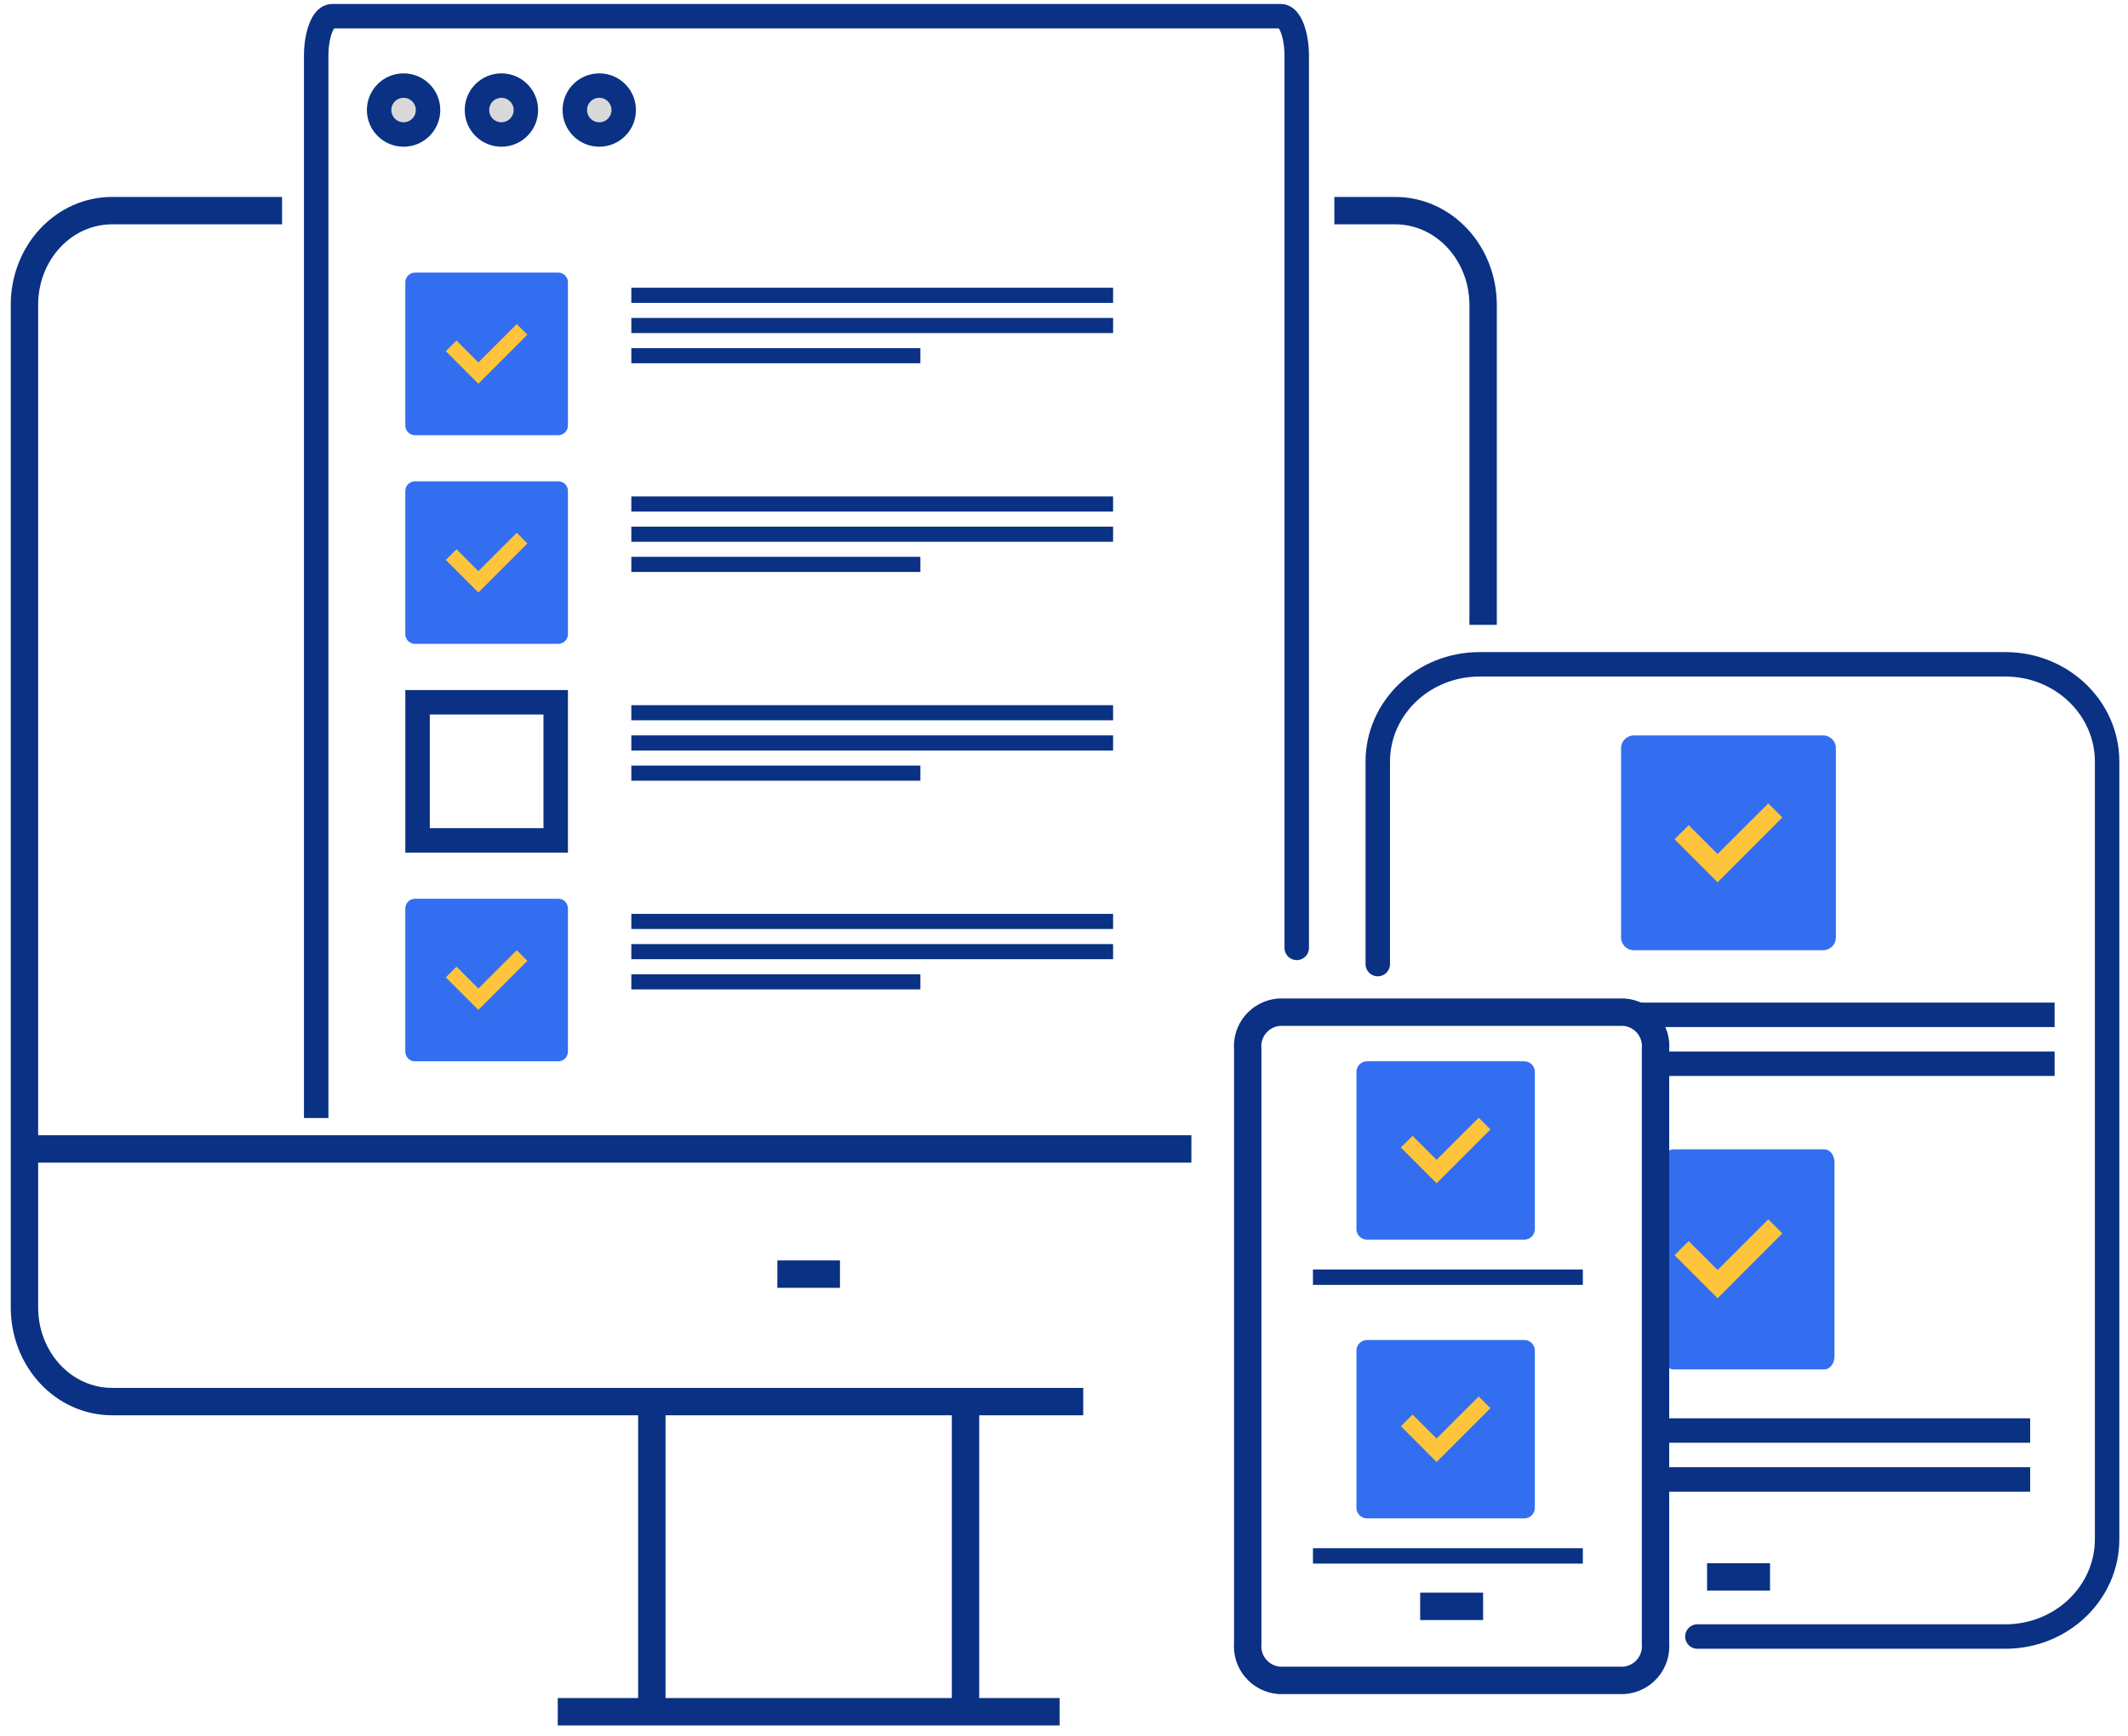 <?xml version="1.0" encoding="UTF-8"?> <svg xmlns="http://www.w3.org/2000/svg" width="87" height="71" viewBox="0 0 87 71" fill="none"><path d="M60.635 25.552V12.458C60.632 11.437 60.252 10.459 59.579 9.739C58.906 9.018 57.995 8.614 57.045 8.614H54.553M44.286 57.316H4.577C3.628 57.316 2.718 56.911 2.048 56.19C1.377 55.469 1 54.491 1 53.472V12.458C1 11.438 1.377 10.461 2.048 9.74C2.718 9.019 3.628 8.614 4.577 8.614H11.532" stroke="#0A3184" stroke-width="1.12" stroke-miterlimit="10"></path><path d="M39.474 57.209V70" stroke="#0A3184" stroke-width="1.12" stroke-miterlimit="10"></path><path d="M26.649 70V57.209" stroke="#0A3184" stroke-width="1.12" stroke-miterlimit="10"></path><path d="M22.803 70H43.32" stroke="#0A3184" stroke-width="1.12" stroke-miterlimit="10"></path><path d="M1 46.985H48.708" stroke="#0A3184" stroke-width="1.12" stroke-miterlimit="10"></path><path d="M31.782 52.104H34.341" stroke="#0A3184" stroke-width="1.12" stroke-miterlimit="10"></path><path d="M69.395 66.924H81.989C84.285 66.924 86.146 65.141 86.146 62.943V31.148C86.146 28.949 84.285 27.167 81.989 27.167H60.485C58.189 27.167 56.328 28.949 56.328 31.148V39.425" stroke="#0A3184" stroke-linecap="round" stroke-linejoin="round"></path><path d="M74.538 30.075H66.796C66.508 30.075 66.275 30.308 66.275 30.595V38.337C66.275 38.625 66.508 38.858 66.796 38.858H74.538C74.825 38.858 75.058 38.625 75.058 38.337V30.595C75.058 30.308 74.825 30.075 74.538 30.075Z" fill="#326EEF"></path><path d="M72.294 32.854L70.22 34.925L69.039 33.744L68.461 34.319L70.22 36.081L72.87 33.429L72.294 32.854Z" fill="#FDC43C"></path><path d="M84 41H67V42H84V41Z" fill="#0A3184"></path><path d="M84 43H68V44H84V43Z" fill="#0A3184"></path><path d="M74.585 47H68.415C68.186 47 68 47.239 68 47.533V55.467C68 55.761 68.186 56 68.415 56H74.585C74.814 56 75 55.761 75 55.467V47.533C75 47.239 74.814 47 74.585 47Z" fill="#326EEF"></path><path d="M72.295 49.863L70.221 51.935L69.039 50.753L68.461 51.328L70.221 53.09L72.87 50.438L72.295 49.863Z" fill="#FDC43C"></path><path d="M83 58H68V59H83V58Z" fill="#0A3184"></path><path d="M83 60H68V61H83V60Z" fill="#0A3184"></path><path d="M72.365 64.486H69.791" stroke="#0A3184" stroke-width="1.12" stroke-miterlimit="10"></path><path d="M51.012 42.912C50.995 42.728 51.015 42.542 51.07 42.365C51.126 42.189 51.216 42.025 51.336 41.883C51.456 41.742 51.602 41.625 51.768 41.541C51.933 41.457 52.114 41.406 52.299 41.392H66.396C66.581 41.406 66.762 41.457 66.927 41.541C67.092 41.625 67.239 41.742 67.359 41.883C67.479 42.025 67.569 42.189 67.625 42.365C67.68 42.542 67.7 42.728 67.683 42.912V67.21C67.698 67.394 67.677 67.578 67.62 67.753C67.564 67.928 67.473 68.09 67.354 68.23C67.234 68.37 67.088 68.485 66.924 68.569C66.759 68.652 66.58 68.703 66.396 68.717H52.299C52.115 68.703 51.936 68.652 51.771 68.569C51.607 68.485 51.461 68.37 51.341 68.23C51.222 68.09 51.131 67.928 51.074 67.753C51.018 67.578 50.997 67.394 51.012 67.21V42.912Z" stroke="#0A3184" stroke-width="1.12" stroke-miterlimit="10"></path><path d="M60.634 65.69H58.061" stroke="#0A3184" stroke-width="1.12" stroke-miterlimit="10"></path><path d="M62.318 43.401H55.888C55.65 43.401 55.456 43.594 55.456 43.833V50.263C55.456 50.501 55.65 50.695 55.888 50.695H62.318C62.557 50.695 62.75 50.501 62.75 50.263V43.833C62.75 43.594 62.557 43.401 62.318 43.401Z" fill="#326EEF"></path><path d="M60.455 45.709L58.733 47.429L57.751 46.448L57.272 46.926L58.733 48.389L60.933 46.187L60.455 45.709Z" fill="#FDC43C"></path><path d="M64.712 51.914H53.678V52.544H64.712V51.914Z" fill="#0A3184"></path><path d="M62.318 54.799H55.888C55.65 54.799 55.456 54.992 55.456 55.231V61.661C55.456 61.899 55.65 62.093 55.888 62.093H62.318C62.557 62.093 62.75 61.899 62.75 61.661V55.231C62.75 54.992 62.557 54.799 62.318 54.799Z" fill="#326EEF"></path><path d="M60.455 57.107L58.733 58.827L57.751 57.846L57.272 58.324L58.733 59.787L60.933 57.585L60.455 57.107Z" fill="#FDC43C"></path><path d="M64.712 63.312H53.678V63.942H64.712V63.312Z" fill="#0A3184"></path><g clip-path="url(#clip0_4536_2925)"><path d="M53.015 52.706C53.015 53.606 52.728 54.334 52.374 54.334H13.568C13.214 54.334 12.927 53.606 12.927 52.706V2.289C12.927 1.391 13.214 0.663 13.568 0.663H52.374C52.728 0.663 53.015 1.391 53.015 2.289V38.763" stroke="#0A3184" stroke-linecap="round" stroke-linejoin="round"></path><circle cx="16.5" cy="4.5" r="1" fill="#D9D9D9" stroke="#0A3184"></circle><circle cx="20.5" cy="4.5" r="1" fill="#D9D9D9" stroke="#0A3184"></circle><circle cx="24.5" cy="4.5" r="1" fill="#D9D9D9" stroke="#0A3184"></circle><path d="M22.825 11.148H16.965C16.748 11.148 16.571 11.325 16.571 11.542V17.402C16.571 17.62 16.748 17.796 16.965 17.796H22.825C23.043 17.796 23.219 17.62 23.219 17.402V11.542C23.219 11.325 23.043 11.148 22.825 11.148Z" fill="#326EEF"></path><path d="M21.127 13.252L19.557 14.82L18.663 13.926L18.226 14.361L19.557 15.694L21.562 13.687L21.127 13.252Z" fill="#FDC43C"></path><path d="M45.507 11.767H25.811V12.386H45.507V11.767Z" fill="#0A3184"></path><path d="M45.507 13.002H25.811V13.62H45.507V13.002Z" fill="#0A3184"></path><path d="M37.629 14.237H25.811V14.855H37.629V14.237Z" fill="#0A3184"></path><path d="M22.825 19.683H16.965C16.748 19.683 16.571 19.859 16.571 20.076V25.936C16.571 26.154 16.748 26.33 16.965 26.33H22.825C23.043 26.33 23.219 26.154 23.219 25.936V20.076C23.219 19.859 23.043 19.683 22.825 19.683Z" fill="#326EEF"></path><path d="M21.127 21.787L19.557 23.356L18.663 22.46L18.226 22.898L19.557 24.229L21.562 22.224L21.127 21.787Z" fill="#FDC43C"></path><path d="M45.507 20.301H25.811V20.92H45.507V20.301Z" fill="#0A3184"></path><path d="M45.507 21.536H25.811V22.155H45.507V21.536Z" fill="#0A3184"></path><path d="M37.629 22.771H25.811V23.39H37.629V22.771Z" fill="#0A3184"></path><path d="M17.071 34.367V28.719H22.719V34.367H17.071Z" stroke="#0A3184"></path><path d="M45.507 28.838H25.811V29.456H45.507V28.838Z" fill="#0A3184"></path><path d="M45.507 30.073H25.811V30.691H45.507V30.073Z" fill="#0A3184"></path><path d="M37.629 31.308H25.811V31.926H37.629V31.308Z" fill="#0A3184"></path><path d="M22.825 36.753H16.965C16.748 36.753 16.571 36.93 16.571 37.147V43.007C16.571 43.225 16.748 43.401 16.965 43.401H22.825C23.043 43.401 23.219 43.225 23.219 43.007V37.147C23.219 36.93 23.043 36.753 22.825 36.753Z" fill="#326EEF"></path><path d="M21.127 38.857L19.557 40.425L18.663 39.531L18.226 39.968L19.557 41.3L21.562 39.293L21.127 38.857Z" fill="#FDC43C"></path><path d="M45.507 37.372H25.811V37.99H45.507V37.372Z" fill="#0A3184"></path><path d="M45.507 38.607H25.811V39.225H45.507V38.607Z" fill="#0A3184"></path><path d="M37.629 39.842H25.811V40.46H37.629V39.842Z" fill="#0A3184"></path></g><defs><clipPath id="clip0_4536_2925"><rect width="52.678" height="45.72" fill="white" transform="translate(6.632)"></rect></clipPath></defs></svg> 
